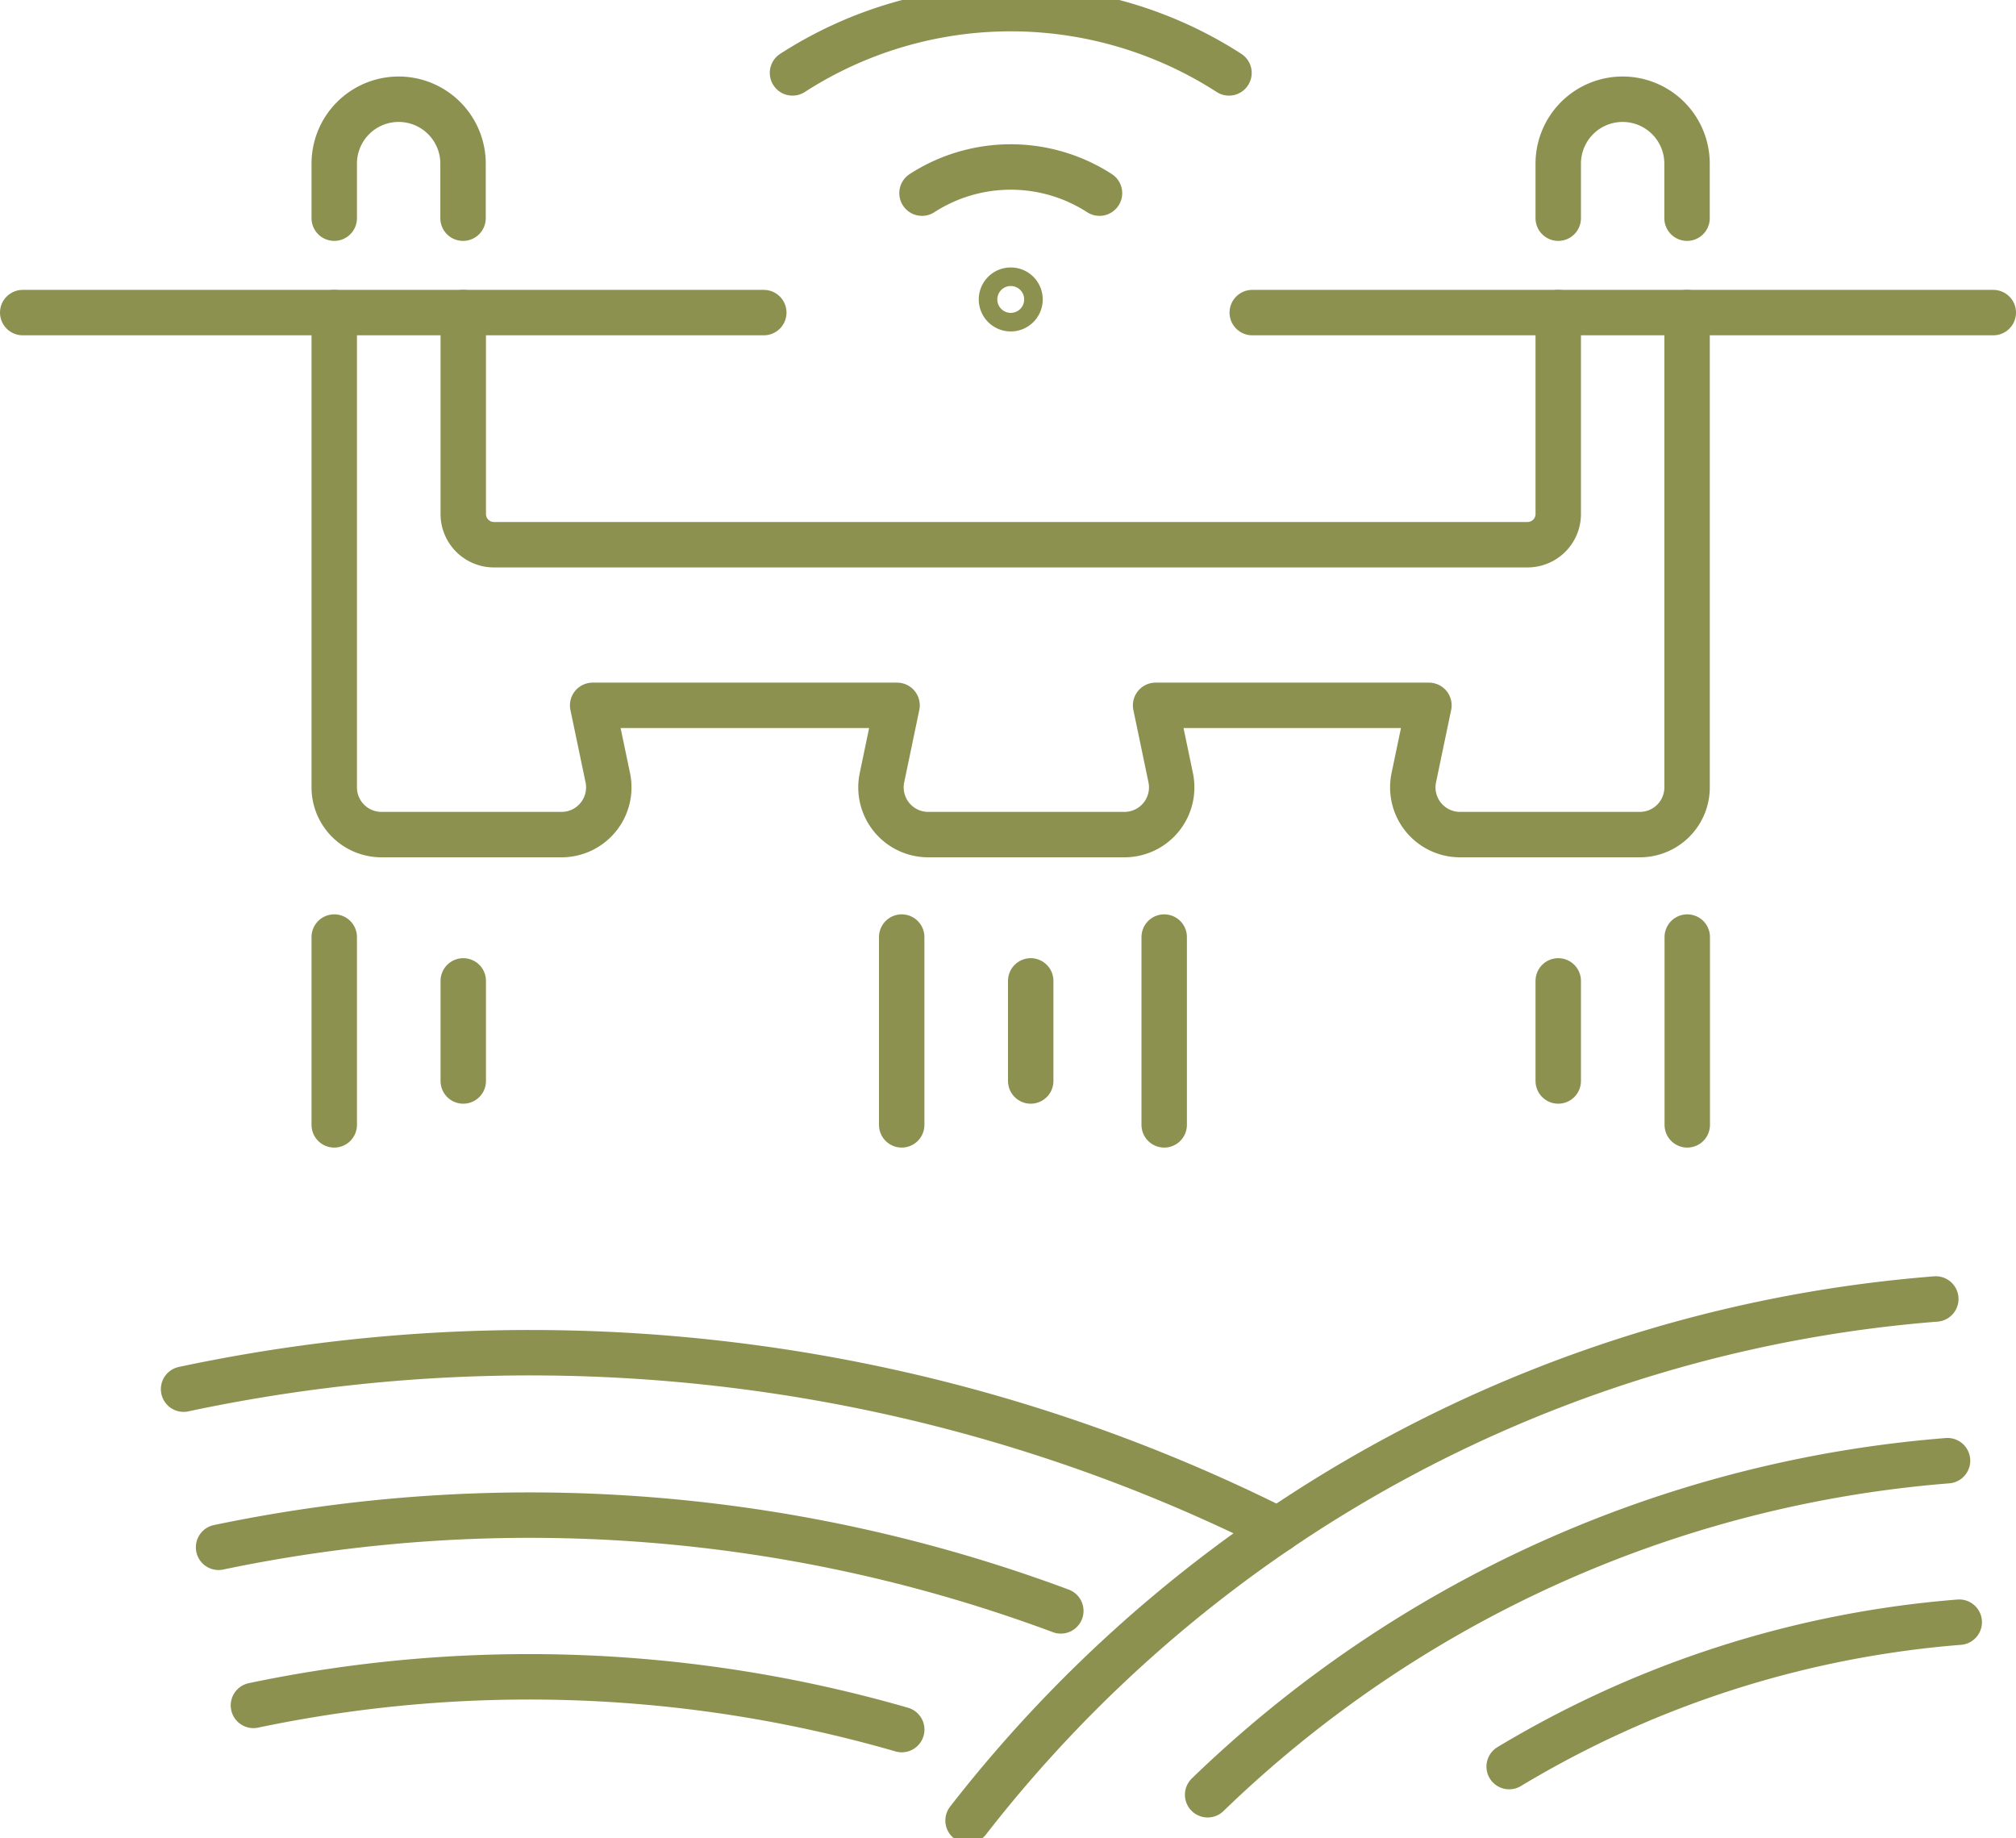 <svg preserveAspectRatio="xMidYMid slice" xmlns="http://www.w3.org/2000/svg" width="34px" height="31px" viewBox="0 0 46.956 43.473">
  <g id="Gruppe_9539" data-name="Gruppe 9539" transform="translate(-1661.959 -898.872)">
    <g id="Gruppe_9538" data-name="Gruppe 9538">
      <g id="Gruppe_9536" data-name="Gruppe 9536">
        <line id="Linie_3537" data-name="Linie 3537" x2="17.261" transform="translate(1662.488 906.482)" fill="none" stroke="#8c914f" stroke-linecap="round" stroke-linejoin="round" stroke-width="1.058"/>
        <line id="Linie_3538" data-name="Linie 3538" x2="17.26" transform="translate(1691.126 906.482)" fill="none" stroke="#8c914f" stroke-linecap="round" stroke-linejoin="round" stroke-width="1.058"/>
        <path id="Pfad_8249" data-name="Pfad 8249" d="M1669.744,904.283v-1.27a1.5,1.5,0,0,1,1.5-1.5h0a1.5,1.5,0,0,1,1.5,1.5v1.27" fill="none" stroke="#8c914f" stroke-linecap="round" stroke-linejoin="round" stroke-width="1.058"/>
        <path id="Pfad_8250" data-name="Pfad 8250" d="M1698.253,904.283v-1.27a1.5,1.5,0,0,1,1.5-1.5h0a1.5,1.5,0,0,1,1.5,1.5v1.27" fill="none" stroke="#8c914f" stroke-linecap="round" stroke-linejoin="round" stroke-width="1.058"/>
        <path id="Pfad_8251" data-name="Pfad 8251" d="M1698.253,906.482v4.691a.715.715,0,0,1-.715.715h-24.074a.715.715,0,0,1-.715-.715v-4.691" fill="none" stroke="#8c914f" stroke-linecap="round" stroke-linejoin="round" stroke-width="1.058"/>
        <g id="Gruppe_9535" data-name="Gruppe 9535">
          <g id="Gruppe_9534" data-name="Gruppe 9534">
            <g id="Gruppe_9533" data-name="Gruppe 9533">
              <g id="Gruppe_9532" data-name="Gruppe 9532">
                <g id="Gruppe_9531" data-name="Gruppe 9531">
                  <g id="Gruppe_9530" data-name="Gruppe 9530">
                    <path id="Pfad_8252" data-name="Pfad 8252" d="M1680.418,900.9a9.378,9.378,0,0,1,10.166,0" fill="none" stroke="#8c914f" stroke-linecap="round" stroke-miterlimit="10" stroke-width="1.058"/>
                    <path id="Pfad_8253" data-name="Pfad 8253" d="M1683.434,903.7a3.812,3.812,0,0,1,4.134,0" fill="none" stroke="#8c914f" stroke-linecap="round" stroke-miterlimit="10" stroke-width="1.058"/>
                  </g>
                </g>
              </g>
              <path id="Pfad_8254" data-name="Pfad 8254" d="M1685.717,906.176a.216.216,0,1,1-.216-.216A.215.215,0,0,1,1685.717,906.176Z" fill="none" stroke="#8c914f" stroke-linecap="round" stroke-miterlimit="10" stroke-width="1.058"/>
            </g>
          </g>
        </g>
        <path id="Pfad_8255" data-name="Pfad 8255" d="M1669.744,906.482v11.057a1.1,1.1,0,0,0,1.1,1.1h4.192a1.1,1.1,0,0,0,1.079-1.327l-.352-1.683h7.09l-.351,1.683a1.1,1.1,0,0,0,1.079,1.327h4.566a1.1,1.1,0,0,0,1.079-1.327l-.351-1.683h6.366l-.352,1.683a1.1,1.1,0,0,0,1.079,1.327h4.186a1.1,1.1,0,0,0,1.1-1.1V906.482" fill="none" stroke="#8c914f" stroke-linecap="round" stroke-linejoin="round" stroke-width="1.058"/>
      </g>
      <line id="Linie_3539" data-name="Linie 3539" y2="4.374" transform="translate(1701.258 921.025)" fill="none" stroke="#8c914f" stroke-linecap="round" stroke-linejoin="round" stroke-width="1.058"/>
      <line id="Linie_3540" data-name="Linie 3540" y2="2.331" transform="translate(1698.253 922.046)" fill="none" stroke="#8c914f" stroke-linecap="round" stroke-linejoin="round" stroke-width="1.058"/>
      <line id="Linie_3541" data-name="Linie 3541" y2="4.374" transform="translate(1669.744 921.025)" fill="none" stroke="#8c914f" stroke-linecap="round" stroke-linejoin="round" stroke-width="1.058"/>
      <line id="Linie_3542" data-name="Linie 3542" y2="2.331" transform="translate(1672.749 922.046)" fill="none" stroke="#8c914f" stroke-linecap="round" stroke-linejoin="round" stroke-width="1.058"/>
      <g id="Gruppe_9537" data-name="Gruppe 9537">
        <line id="Linie_3543" data-name="Linie 3543" y2="4.374" transform="translate(1682.961 921.025)" fill="none" stroke="#8c914f" stroke-linecap="round" stroke-linejoin="round" stroke-width="1.058"/>
        <line id="Linie_3544" data-name="Linie 3544" y2="4.374" transform="translate(1689.075 921.025)" fill="none" stroke="#8c914f" stroke-linecap="round" stroke-linejoin="round" stroke-width="1.058"/>
        <line id="Linie_3545" data-name="Linie 3545" y2="2.331" transform="translate(1685.966 922.046)" fill="none" stroke="#8c914f" stroke-linecap="round" stroke-linejoin="round" stroke-width="1.058"/>
      </g>
      <path id="Pfad_8256" data-name="Pfad 8256" d="M1707.593,936.981a24.011,24.011,0,0,0-10.483,3.363" fill="none" stroke="#8c914f" stroke-linecap="round" stroke-linejoin="round" stroke-width="1.058"/>
      <path id="Pfad_8257" data-name="Pfad 8257" d="M1707.32,933.22a27.963,27.963,0,0,0-17.233,7.78" fill="none" stroke="#8c914f" stroke-linecap="round" stroke-linejoin="round" stroke-width="1.058"/>
      <path id="Pfad_8258" data-name="Pfad 8258" d="M1684.507,941.6a31.707,31.707,0,0,1,22.54-12.146" fill="none" stroke="#8c914f" stroke-linecap="round" stroke-linejoin="round" stroke-width="1.058"/>
      <path id="Pfad_8259" data-name="Pfad 8259" d="M1682.962,939.482a31.285,31.285,0,0,0-15.1-.563" fill="none" stroke="#8c914f" stroke-linecap="round" stroke-linejoin="round" stroke-width="1.058"/>
      <path id="Pfad_8260" data-name="Pfad 8260" d="M1686.667,936.718a35.425,35.425,0,0,0-19.617-1.481" fill="none" stroke="#8c914f" stroke-linecap="round" stroke-linejoin="round" stroke-width="1.058"/>
      <path id="Pfad_8261" data-name="Pfad 8261" d="M1691.73,934.83a38.846,38.846,0,0,0-25.495-3.276" fill="none" stroke="#8c914f" stroke-linecap="round" stroke-linejoin="round" stroke-width="1.058"/>
    </g>
  </g>
</svg>

